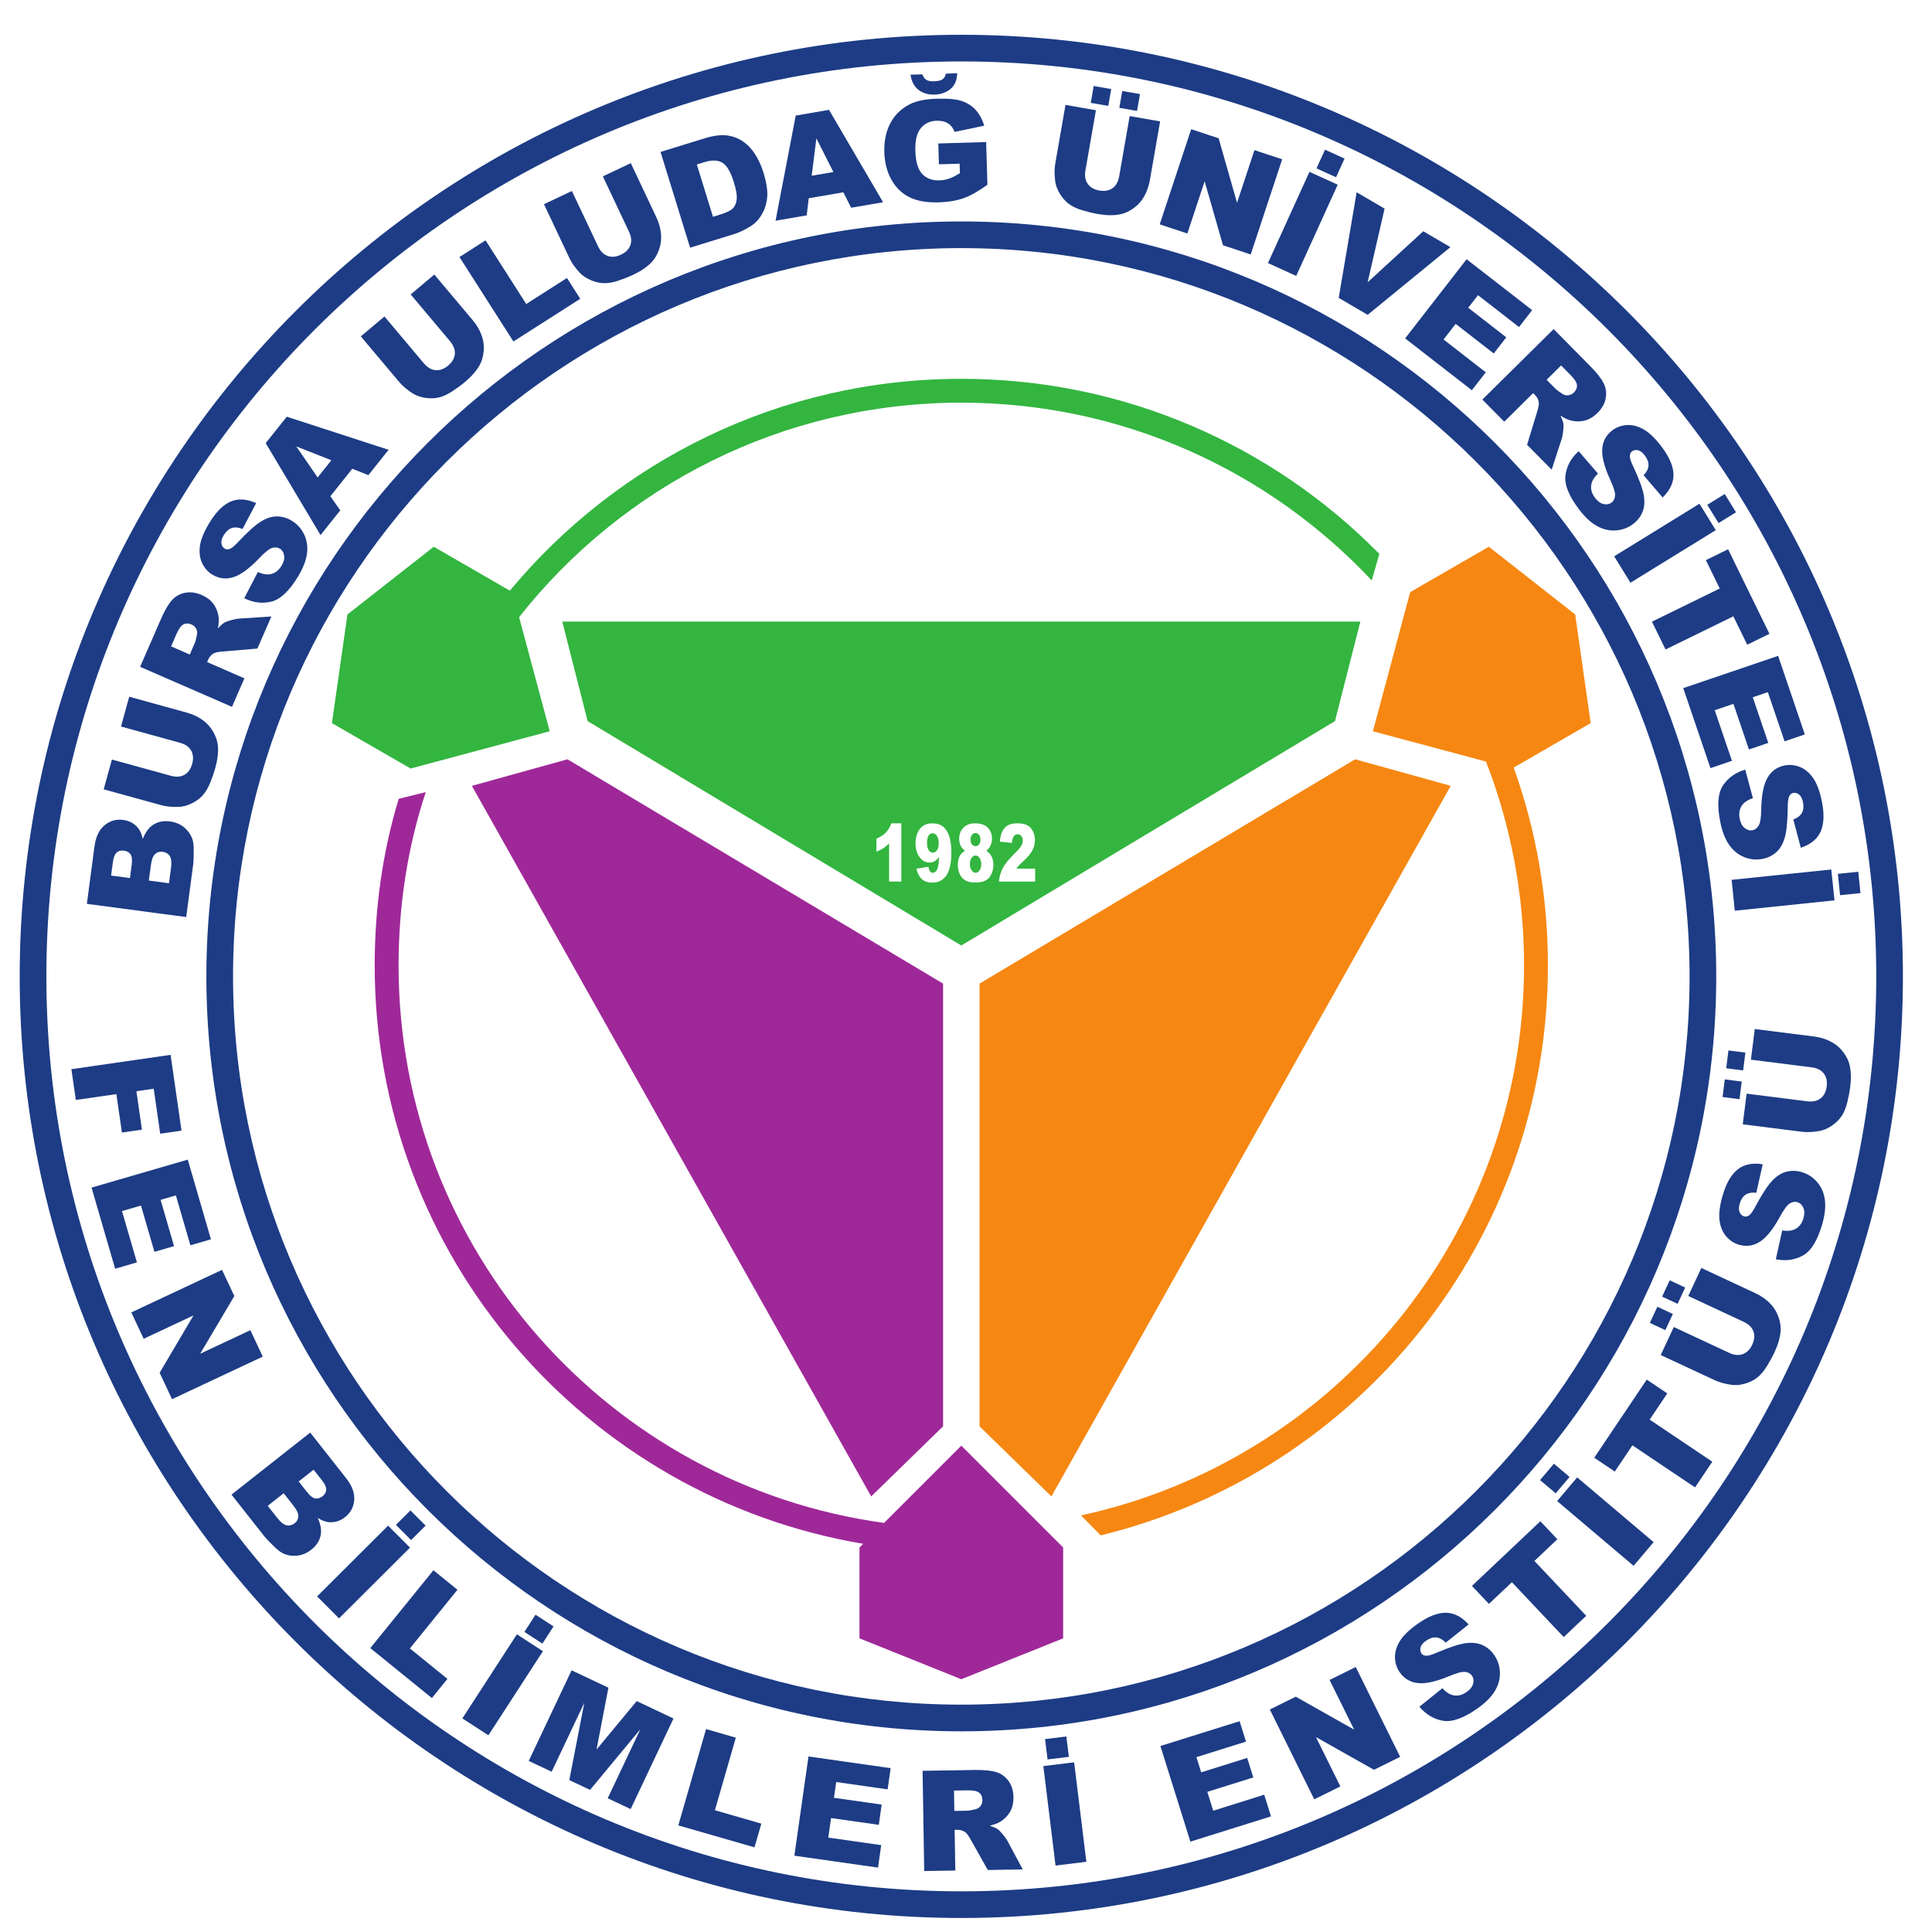 <?xml version="1.0" encoding="UTF-8" standalone="no"?>
<!-- Created with Inkscape (http://www.inkscape.org/) -->

<svg
   xmlns:dc="http://purl.org/dc/elements/1.1/"
   xmlns:cc="http://creativecommons.org/ns#"
   xmlns:rdf="http://www.w3.org/1999/02/22-rdf-syntax-ns#"
   xmlns:svg="http://www.w3.org/2000/svg"
   xmlns="http://www.w3.org/2000/svg"
   xmlns:sodipodi="http://sodipodi.sourceforge.net/DTD/sodipodi-0.dtd"
   xmlns:inkscape="http://www.inkscape.org/namespaces/inkscape"
   version="1.1"
   id="svg2"
   xml:space="preserve"
   width="200"
   height="200"
   viewBox="0 0 200 200"
   sodipodi:docname="taslak.svg"
   inkscape:version="0.92.4 5da689c313, 2019-01-14"><defs
     id="defs6"><clipPath
       clipPathUnits="userSpaceOnUse"
       id="clipPath90"><path
         d="M 0,792 H 612 V 0 H 0 Z"
         id="path88"
         inkscape:connector-curvature="0" /></clipPath><clipPath
       clipPathUnits="userSpaceOnUse"
       id="clipPath226"><path
         d="m 148.01,384.28 h 311.2 V 114.93 h -311.2 z"
         id="path224"
         inkscape:connector-curvature="0" /></clipPath><clipPath
       clipPathUnits="userSpaceOnUse"
       id="clipPath46"><path
         d="m 199.421,531.635 h 74.237 V 480.3 h -74.237 z"
         id="path44"
         inkscape:connector-curvature="0" /></clipPath><clipPath
       clipPathUnits="userSpaceOnUse"
       id="clipPath438"><path
         d="M 188.642,660.058 H 396.389 V 477.046 H 188.642 Z"
         id="path436"
         inkscape:connector-curvature="0" /></clipPath><clipPath
       clipPathUnits="userSpaceOnUse"
       id="clipPath498"><path
         d="m 320.577,579.3 h 26.564 v -43.003 h -26.564 z"
         id="path496"
         inkscape:connector-curvature="0" /></clipPath><clipPath
       clipPathUnits="userSpaceOnUse"
       id="clipPath534"><path
         d="m 237.691,612.197 h 77.16 v -49.504 h -77.16 z"
         id="path532"
         inkscape:connector-curvature="0" /></clipPath></defs><sodipodi:namedview
     pagecolor="#ffffff"
     bordercolor="#666666"
     borderopacity="1"
     objecttolerance="10"
     gridtolerance="10"
     guidetolerance="10"
     inkscape:pageopacity="0"
     inkscape:pageshadow="2"
     inkscape:window-width="1920"
     inkscape:window-height="1040"
     id="namedview4"
     showgrid="false"
     showguides="true"
     inkscape:guide-bbox="true"
     inkscape:zoom="2.095"
     inkscape:cx="192.75743"
     inkscape:cy="80.541767"
     inkscape:window-x="0"
     inkscape:window-y="0"
     inkscape:window-maximized="1"
     inkscape:current-layer="g10"><sodipodi:guide
       position="-113.07,99.906"
       orientation="0,1"
       id="guide1071"
       inkscape:locked="false" /><sodipodi:guide
       position="99.906,204.875"
       orientation="1,0"
       id="guide1073"
       inkscape:locked="false" /></sodipodi:namedview><g
     id="g10"
     inkscape:groupmode="layer"
     inkscape:label="Arıcılık ai"
     transform="matrix(1.333,0,0,-1.333,0,200)"><g
       transform="matrix(0.568,0,0,0.568,-88.649,-263.182)"
       id="g4662"
       style="stroke-width:1.761"><g
         transform="translate(287.507,693.575)"
         id="g3118"
         style="stroke-width:1.761"><path
           inkscape:connector-curvature="0"
           id="path3120"
           style="fill:#1d3c85;fill-opacity:1;fill-rule:nonzero;stroke:none;stroke-width:1.761"
           d="m 0,0 c -54.904,0 -99.571,-44.667 -99.571,-99.571 0,-54.904 44.667,-99.571 99.571,-99.571 54.903,0 99.57,44.667 99.57,99.571 C 99.57,-44.667 54.903,0 0,0 m 0,-202.789 c -56.914,0 -103.218,46.304 -103.218,103.218 0,56.914 46.304,103.217 103.218,103.217 56.913,0 103.217,-46.303 103.217,-103.217 0,-56.914 -46.304,-103.218 -103.217,-103.218 M 0,25.523 c -68.978,0 -125.094,-56.117 -125.094,-125.094 0,-68.977 56.116,-125.094 125.094,-125.094 68.977,0 125.094,56.117 125.094,125.094 C 125.094,-30.594 68.977,25.523 0,25.523 m 0,-253.834 c -70.988,0 -128.741,57.752 -128.741,128.74 0,70.988 57.753,128.74 128.741,128.74 70.987,0 128.739,-57.752 128.739,-128.74 0,-70.988 -57.752,-128.74 -128.739,-128.74" /></g><g
         transform="translate(287.506,497.908)"
         id="g3122"
         style="stroke-width:1.761"><path
           inkscape:connector-curvature="0"
           id="path3124"
           style="fill:#9f2899;fill-opacity:1;fill-rule:evenodd;stroke:none;stroke-width:1.761"
           d="M 0,0 -13.923,5.591 V 18.01 l 0.506,0.506 c -37.906,6.385 -66.786,39.358 -66.786,79.079 0,7.912 1.091,15.556 3.28,22.776 l 3.701,0.921 c -2.468,-7.465 -3.717,-15.428 -3.717,-23.697 0,-38.91 28.882,-71.075 66.379,-76.221 L 0,31.933 13.924,18.01 V 5.591 Z m -2.494,34.576 v 60.532 l -51.353,30.669 -13.068,-3.629 54.595,-97.154 z" /></g><g
         transform="translate(203.574,643.486)"
         id="g3126"
         style="stroke-width:1.761"><path
           inkscape:connector-curvature="0"
           id="path3128"
           style="fill:#33b540;fill-opacity:1;fill-rule:evenodd;stroke:none;stroke-width:1.761"
           d="M 0,0 11.803,9.263 22.207,3.255 c 14.712,17.698 36.912,28.966 61.725,28.966 22.374,0 42.608,-9.161 57.154,-23.937 l -1.037,-3.63 C 126.013,19.613 106.063,28.958 83.932,28.958 59.419,28.958 37.561,17.494 23.474,-0.364 l 4.18,-15.603 -19.018,-5.096 -10.756,6.209 z" /></g><g
         transform="translate(371.438,643.486)"
         id="g3130"
         style="stroke-width:1.761"><path
           inkscape:connector-curvature="0"
           id="path3132"
           style="fill:#f68712;fill-opacity:1;fill-rule:evenodd;stroke:none;stroke-width:1.761"
           d="m 0,0 2.119,-14.854 -10.525,-6.077 c 3.027,-8.451 4.677,-17.559 4.677,-27.052 0,-37.73 -26.053,-69.374 -61.15,-77.926 l -2.686,2.73 c 34.629,7.502 60.573,38.32 60.573,75.196 0,9.831 -1.844,19.232 -5.204,27.874 l -15.458,4.142 5.095,19.02 10.754,6.21 z m -81.438,-111.002 v 60.532 l 51.352,30.669 13.068,-3.629 -54.593,-97.154 z" /></g><g
         transform="translate(179.175,606.739)"
         id="g3134"
         style="stroke-width:1.761"><path
           inkscape:connector-curvature="0"
           id="path3136"
           style="fill:#1d3c85;fill-opacity:1;fill-rule:nonzero;stroke:none;stroke-width:1.761"
           d="M 0,0 0.284,2.14 C 0.38,2.863 0.319,3.39 0.103,3.72 -0.114,4.051 -0.439,4.245 -0.872,4.302 -1.272,4.355 -1.615,4.251 -1.898,3.991 -2.181,3.729 -2.372,3.231 -2.469,2.497 L -2.752,0.365 Z m -5.337,0.708 0.242,1.826 c 0.087,0.654 0.035,1.125 -0.157,1.411 -0.191,0.286 -0.5,0.458 -0.926,0.514 C -6.573,4.512 -6.898,4.424 -7.155,4.198 -7.412,3.971 -7.582,3.54 -7.666,2.903 L -7.913,1.05 Z m -5.89,-3.527 1.043,7.857 c 0.174,1.31 0.632,2.272 1.373,2.887 0.742,0.615 1.592,0.859 2.549,0.732 0.803,-0.107 1.458,-0.448 1.967,-1.025 0.339,-0.384 0.576,-0.912 0.714,-1.584 0.363,0.945 0.862,1.609 1.494,1.994 0.633,0.384 1.381,0.519 2.246,0.404 C 0.863,8.353 1.475,8.105 1.993,7.703 2.512,7.301 2.897,6.794 3.149,6.182 3.307,5.803 3.385,5.252 3.382,4.529 3.381,3.568 3.359,2.933 3.318,2.624 L 2.356,-4.622 Z" /></g><g
         transform="translate(172.615,628.167)"
         id="g3138"
         style="stroke-width:1.761"><path
           inkscape:connector-curvature="0"
           id="path3140"
           style="fill:#1d3c85;fill-opacity:1;fill-rule:nonzero;stroke:none;stroke-width:1.761"
           d="m 0,0 1.122,4.073 7.871,-2.17 c 0.78,-0.215 1.485,-0.54 2.111,-0.974 0.625,-0.434 1.126,-0.983 1.503,-1.646 0.375,-0.662 0.589,-1.308 0.643,-1.936 0.075,-0.874 -0.039,-1.868 -0.347,-2.978 -0.176,-0.643 -0.415,-1.332 -0.715,-2.067 -0.298,-0.736 -0.653,-1.322 -1.06,-1.759 -0.407,-0.437 -0.916,-0.799 -1.525,-1.087 -0.61,-0.287 -1.197,-0.437 -1.762,-0.45 -0.91,-0.02 -1.689,0.058 -2.337,0.238 l -7.871,2.169 1.124,4.072 8.056,-2.22 c 0.72,-0.199 1.338,-0.155 1.854,0.133 0.516,0.289 0.87,0.787 1.065,1.496 0.194,0.702 0.147,1.308 -0.142,1.818 -0.289,0.509 -0.8,0.865 -1.532,1.067 z" /></g><g
         transform="translate(182.018,638.01)"
         id="g3142"
         style="stroke-width:1.761"><path
           inkscape:connector-curvature="0"
           id="path3144"
           style="fill:#1d3c85;fill-opacity:1;fill-rule:nonzero;stroke:none;stroke-width:1.761"
           d="M 0,0 0.713,1.637 C 0.79,1.813 0.882,2.182 0.989,2.739 1.05,3.019 1.01,3.286 0.869,3.541 0.729,3.796 0.522,3.983 0.247,4.103 -0.158,4.279 -0.525,4.286 -0.854,4.124 -1.184,3.961 -1.503,3.526 -1.812,2.818 L -2.554,1.112 Z m 5.772,-7.154 -12.561,5.472 2.819,6.47 c 0.522,1.2 1.025,2.072 1.506,2.616 0.482,0.545 1.086,0.89 1.813,1.035 C 0.075,8.585 0.838,8.484 1.638,8.136 2.335,7.832 2.871,7.422 3.247,6.904 3.623,6.387 3.855,5.799 3.942,5.143 3.998,4.724 3.966,4.197 3.846,3.563 4.201,3.958 4.503,4.228 4.749,4.372 4.914,4.469 5.224,4.58 5.68,4.705 6.135,4.829 6.475,4.896 6.697,4.908 L 11.156,5.202 9.245,0.816 4.503,0.414 C 3.892,0.367 3.466,0.274 3.229,0.133 2.912,-0.062 2.677,-0.337 2.522,-0.691 L 2.373,-1.034 7.472,-3.255 Z" /></g><g
         transform="translate(189.465,645.707)"
         id="g3146"
         style="stroke-width:1.761"><path
           inkscape:connector-curvature="0"
           id="path3148"
           style="fill:#1d3c85;fill-opacity:1;fill-rule:nonzero;stroke:none;stroke-width:1.761"
           d="M 0,0 1.863,3.58 C 2.469,3.317 2.987,3.211 3.419,3.264 4.12,3.351 4.679,3.742 5.097,4.435 5.409,4.953 5.528,5.425 5.454,5.852 5.381,6.278 5.184,6.588 4.863,6.781 4.559,6.964 4.206,6.995 3.806,6.873 3.404,6.751 2.805,6.269 2.006,5.426 0.688,4.051 -0.47,3.204 -1.471,2.884 -2.475,2.558 -3.436,2.671 -4.354,3.225 c -0.602,0.363 -1.067,0.882 -1.392,1.554 -0.325,0.674 -0.431,1.453 -0.314,2.34 0.117,0.887 0.543,1.941 1.28,3.163 0.904,1.499 1.872,2.474 2.904,2.926 1.032,0.45 2.201,0.384 3.509,-0.2 L -0.229,9.469 C -0.812,9.697 -1.31,9.738 -1.726,9.592 -2.142,9.445 -2.504,9.116 -2.813,8.604 -3.066,8.183 -3.169,7.812 -3.118,7.49 c 0.05,-0.322 0.202,-0.559 0.459,-0.714 0.187,-0.112 0.408,-0.126 0.663,-0.04 0.259,0.078 0.646,0.397 1.166,0.956 1.297,1.379 2.327,2.306 3.091,2.781 0.761,0.475 1.497,0.713 2.202,0.713 0.706,0 1.379,-0.193 2.02,-0.58 C 7.235,10.153 7.804,9.527 8.188,8.728 8.571,7.929 8.702,7.056 8.58,6.111 8.458,5.167 8.054,4.126 7.368,2.989 6.165,0.993 4.948,-0.157 3.716,-0.462 2.483,-0.767 1.246,-0.613 0,0" /></g><g
         transform="translate(201.377,664.572)"
         id="g3150"
         style="stroke-width:1.761"><path
           inkscape:connector-curvature="0"
           id="path3152"
           style="fill:#1d3c85;fill-opacity:1;fill-rule:nonzero;stroke:none;stroke-width:1.761"
           d="m 0,0 -4.794,1.89 2.917,-4.242 z M 2.863,-1.162 -0.135,-4.918 1.217,-6.852 -1.479,-10.231 -8.978,2.341 -6.097,5.952 7.825,1.429 5.059,-2.037 Z" /></g><g
         transform="translate(212.222,687.242)"
         id="g3154"
         style="stroke-width:1.761"><path
           inkscape:connector-curvature="0"
           id="path3156"
           style="fill:#1d3c85;fill-opacity:1;fill-rule:nonzero;stroke:none;stroke-width:1.761"
           d="M 0,0 3.232,2.719 8.488,-3.528 C 9.009,-4.147 9.404,-4.814 9.674,-5.527 9.943,-6.24 10.046,-6.976 9.98,-7.735 9.914,-8.494 9.726,-9.147 9.412,-9.695 8.979,-10.458 8.322,-11.21 7.439,-11.953 6.93,-12.382 6.343,-12.814 5.68,-13.25 c -0.664,-0.436 -1.287,-0.719 -1.871,-0.847 -0.584,-0.129 -1.208,-0.14 -1.873,-0.031 -0.665,0.107 -1.234,0.316 -1.707,0.627 -0.761,0.499 -1.358,1.005 -1.791,1.52 l -5.254,6.247 3.232,2.72 5.381,-6.397 c 0.48,-0.571 1.015,-0.885 1.601,-0.94 0.588,-0.055 1.164,0.155 1.727,0.628 0.557,0.47 0.861,0.995 0.912,1.579 0.051,0.584 -0.169,1.166 -0.657,1.748 z" /></g><g
         transform="translate(218.892,692.359)"
         id="g3158"
         style="stroke-width:1.761"><path
           inkscape:connector-curvature="0"
           id="path3160"
           style="fill:#1d3c85;fill-opacity:1;fill-rule:nonzero;stroke:none;stroke-width:1.761"
           d="m 0,0 3.568,2.279 5.56,-8.704 5.569,3.557 1.817,-2.843 -9.137,-5.837 z" /></g><g
         transform="translate(238.498,703.386)"
         id="g3162"
         style="stroke-width:1.761"><path
           inkscape:connector-curvature="0"
           id="path3164"
           style="fill:#1d3c85;fill-opacity:1;fill-rule:nonzero;stroke:none;stroke-width:1.761"
           d="m 0,0 3.819,1.805 3.488,-7.381 c 0.345,-0.732 0.557,-1.477 0.637,-2.235 0.078,-0.758 -0.01,-1.496 -0.267,-2.213 -0.258,-0.718 -0.608,-1.301 -1.049,-1.751 -0.614,-0.627 -1.441,-1.187 -2.483,-1.68 -0.603,-0.284 -1.282,-0.553 -2.034,-0.805 -0.753,-0.252 -1.427,-0.366 -2.024,-0.342 -0.598,0.024 -1.203,0.173 -1.819,0.447 -0.616,0.274 -1.113,0.621 -1.49,1.042 -0.61,0.676 -1.057,1.319 -1.344,1.927 l -3.488,7.381 3.819,1.805 3.571,-7.557 c 0.319,-0.676 0.756,-1.115 1.31,-1.318 0.554,-0.203 1.164,-0.147 1.829,0.167 0.659,0.312 1.088,0.743 1.285,1.294 0.198,0.551 0.135,1.17 -0.191,1.857 z" /></g><g
         transform="translate(251.344,705.012)"
         id="g3166"
         style="stroke-width:1.761"><path
           inkscape:connector-curvature="0"
           id="path3168"
           style="fill:#1d3c85;fill-opacity:1;fill-rule:nonzero;stroke:none;stroke-width:1.761"
           d="m 0,0 2.21,-7.153 0.991,0.306 c 0.846,0.261 1.418,0.541 1.717,0.839 0.3,0.298 0.478,0.711 0.536,1.241 C 5.513,-4.237 5.38,-3.448 5.056,-2.4 4.627,-1.013 4.108,-0.133 3.497,0.239 2.886,0.611 2.058,0.635 1.01,0.312 Z M -4.961,1.715 1.05,3.572 C 2.233,3.938 3.241,4.072 4.069,3.976 4.898,3.88 5.643,3.605 6.305,3.151 6.967,2.696 7.529,2.104 7.989,1.372 8.45,0.641 8.818,-0.172 9.095,-1.064 9.526,-2.463 9.702,-3.598 9.622,-4.467 9.542,-5.337 9.3,-6.12 8.895,-6.815 8.49,-7.511 7.989,-8.045 7.394,-8.418 6.58,-8.93 5.813,-9.298 5.093,-9.52 l -6.01,-1.856 z" /></g><g
         transform="translate(270.015,703.981)"
         id="g3170"
         style="stroke-width:1.761"><path
           inkscape:connector-curvature="0"
           id="path3172"
           style="fill:#1d3c85;fill-opacity:1;fill-rule:nonzero;stroke:none;stroke-width:1.761"
           d="M 0,0 -2.324,4.599 -2.966,-0.51 Z m 1.367,-2.772 -4.737,-0.813 -0.276,-2.342 -4.26,-0.732 2.757,14.376 4.551,0.782 7.394,-12.633 -4.37,-0.751 z" /></g><g
         transform="translate(285.403,717.434)"
         id="g3174"
         style="stroke-width:1.761"><path
           inkscape:connector-curvature="0"
           id="path3176"
           style="fill:#1d3c85;fill-opacity:1;fill-rule:nonzero;stroke:none;stroke-width:1.761"
           d="M 0,0 1.542,0.046 C 1.521,-0.547 1.396,-1.047 1.166,-1.457 c -0.23,-0.409 -0.589,-0.742 -1.073,-1 -0.486,-0.257 -1.014,-0.395 -1.587,-0.412 -0.947,-0.028 -1.711,0.197 -2.292,0.675 -0.582,0.479 -0.933,1.161 -1.053,2.049 l 1.607,0.048 c 0.135,-0.357 0.321,-0.609 0.556,-0.755 0.234,-0.146 0.582,-0.211 1.043,-0.197 0.542,0.016 0.928,0.104 1.157,0.263 C -0.247,-0.626 -0.089,-0.364 0,0 m -0.957,-12.4 -0.085,2.85 6.54,0.195 0.175,-5.839 c -1.228,-0.891 -2.317,-1.505 -3.27,-1.842 -0.953,-0.337 -2.09,-0.525 -3.41,-0.565 -1.626,-0.048 -2.96,0.189 -4.001,0.713 -1.041,0.524 -1.859,1.325 -2.456,2.405 -0.596,1.079 -0.915,2.329 -0.958,3.749 -0.045,1.495 0.225,2.804 0.809,3.928 0.583,1.124 1.462,1.99 2.634,2.599 0.915,0.47 2.157,0.728 3.726,0.775 1.514,0.046 2.649,-0.058 3.408,-0.31 C 2.914,-3.993 3.55,-4.399 4.062,-4.96 4.574,-5.522 4.969,-6.242 5.244,-7.118 L 1.183,-7.969 c -0.184,0.512 -0.48,0.899 -0.89,1.161 -0.41,0.262 -0.927,0.384 -1.549,0.365 -0.929,-0.028 -1.658,-0.372 -2.19,-1.033 -0.533,-0.661 -0.778,-1.69 -0.736,-3.085 0.044,-1.482 0.356,-2.532 0.931,-3.151 0.576,-0.619 1.363,-0.913 2.359,-0.884 0.474,0.015 0.924,0.096 1.349,0.247 0.426,0.149 0.911,0.398 1.455,0.745 l -0.038,1.289 z" /></g><g
         transform="translate(309.511,715.058)"
         id="g3178"
         style="stroke-width:1.761"><path
           inkscape:connector-curvature="0"
           id="path3180"
           style="fill:#1d3c85;fill-opacity:1;fill-rule:nonzero;stroke:none;stroke-width:1.761"
           d="m 0,0 2.422,-0.422 -0.401,-2.303 -2.422,0.423 z m -3.904,0.681 2.394,-0.418 -0.401,-2.302 -2.394,0.418 z m 4.919,-4.112 4.162,-0.726 -1.403,-8.042 c -0.139,-0.798 -0.395,-1.53 -0.766,-2.194 -0.373,-0.666 -0.87,-1.217 -1.494,-1.655 -0.623,-0.438 -1.245,-0.714 -1.866,-0.827 -0.863,-0.159 -1.863,-0.14 -2.998,0.059 -0.657,0.114 -1.366,0.285 -2.126,0.512 -0.76,0.228 -1.378,0.524 -1.852,0.887 -0.474,0.364 -0.884,0.835 -1.229,1.414 -0.345,0.579 -0.55,1.149 -0.617,1.71 -0.108,0.904 -0.104,1.687 0.011,2.35 l 1.403,8.042 4.161,-0.726 -1.435,-8.234 c -0.129,-0.736 -0.025,-1.347 0.311,-1.831 0.336,-0.486 0.867,-0.791 1.591,-0.917 0.719,-0.126 1.317,-0.02 1.796,0.317 0.48,0.336 0.785,0.878 0.915,1.627 z" /></g><g
         transform="translate(318.935,709.833)"
         id="g3182"
         style="stroke-width:1.761"><path
           inkscape:connector-curvature="0"
           id="path3184"
           style="fill:#1d3c85;fill-opacity:1;fill-rule:nonzero;stroke:none;stroke-width:1.761"
           d="m 0,0 3.754,-1.241 2.517,-8.818 2.38,7.198 3.79,-1.253 -4.302,-13.01 -3.789,1.253 -2.51,8.755 -2.362,-7.144 -3.781,1.251 z" /></g><g
         transform="translate(337.232,707.031)"
         id="g3186"
         style="stroke-width:1.761"><path
           inkscape:connector-curvature="0"
           id="path3188"
           style="fill:#1d3c85;fill-opacity:1;fill-rule:nonzero;stroke:none;stroke-width:1.761"
           d="M 0,0 2.672,-1.215 1.511,-3.768 -1.161,-2.553 Z M -2.126,-3.027 1.736,-4.784 -3.938,-17.257 -7.8,-15.5 Z" /></g><g
         transform="translate(341.558,701.21)"
         id="g3190"
         style="stroke-width:1.761"><path
           inkscape:connector-curvature="0"
           id="path3192"
           style="fill:#1d3c85;fill-opacity:1;fill-rule:nonzero;stroke:none;stroke-width:1.761"
           d="M 0,0 3.82,-2.235 1.503,-12.304 9.11,-5.33 12.819,-7.5 1.508,-16.757 -2.453,-14.44 Z" /></g><g
         transform="translate(356.593,692.055)"
         id="g3194"
         style="stroke-width:1.761"><path
           inkscape:connector-curvature="0"
           id="path3196"
           style="fill:#1d3c85;fill-opacity:1;fill-rule:nonzero;stroke:none;stroke-width:1.761"
           d="m 0,0 8.96,-6.961 -1.794,-2.31 -5.61,4.358 -1.335,-1.72 5.203,-4.043 -1.714,-2.206 -5.205,4.042 -1.656,-2.133 5.772,-4.485 -1.904,-2.45 -9.123,7.087 z" /></g><g
         transform="translate(367.533,675.574)"
         id="g3198"
         style="stroke-width:1.761"><path
           inkscape:connector-curvature="0"
           id="path3200"
           style="fill:#1d3c85;fill-opacity:1;fill-rule:nonzero;stroke:none;stroke-width:1.761"
           d="m 0,0 1.255,-1.27 c 0.136,-0.137 0.443,-0.359 0.922,-0.666 0.236,-0.16 0.5,-0.222 0.788,-0.185 0.29,0.035 0.54,0.159 0.753,0.369 0.314,0.311 0.457,0.649 0.428,1.015 C 4.117,-0.371 3.831,0.087 3.288,0.636 L 1.979,1.959 Z M -8.786,-2.707 0.957,6.928 5.919,1.91 C 6.839,0.98 7.462,0.189 7.789,-0.46 8.116,-1.109 8.212,-1.798 8.078,-2.527 7.944,-3.255 7.567,-3.926 6.947,-4.54 6.406,-5.074 5.826,-5.42 5.206,-5.577 4.586,-5.734 3.954,-5.732 3.312,-5.569 2.902,-5.466 2.426,-5.24 1.881,-4.894 2.115,-5.37 2.255,-5.75 2.297,-6.032 2.327,-6.222 2.314,-6.551 2.261,-7.02 2.207,-7.489 2.145,-7.829 2.072,-8.041 l -1.382,-4.25 -3.363,3.402 1.386,4.554 c 0.184,0.585 0.255,1.014 0.212,1.288 -0.065,0.365 -0.233,0.686 -0.504,0.961 l -0.262,0.266 -3.955,-3.911 z" /></g><g
         transform="translate(371.913,665.812)"
         id="g3202"
         style="stroke-width:1.761"><path
           inkscape:connector-curvature="0"
           id="path3204"
           style="fill:#1d3c85;fill-opacity:1;fill-rule:nonzero;stroke:none;stroke-width:1.761"
           d="M 0,0 2.636,-3.057 C 2.168,-3.521 1.878,-3.964 1.768,-4.385 1.589,-5.067 1.744,-5.731 2.235,-6.377 2.6,-6.858 2.994,-7.144 3.418,-7.232 3.842,-7.322 4.202,-7.253 4.5,-7.027 4.783,-6.812 4.942,-6.496 4.978,-6.079 5.012,-5.661 4.786,-4.925 4.299,-3.871 3.509,-2.14 3.15,-0.75 3.223,0.299 3.291,1.353 3.752,2.203 4.605,2.851 5.167,3.277 5.82,3.517 6.566,3.57 7.312,3.624 8.074,3.432 8.855,2.996 9.636,2.56 10.458,1.773 11.32,0.637 c 1.059,-1.395 1.607,-2.655 1.644,-3.781 0.037,-1.126 -0.458,-2.188 -1.484,-3.185 l -2.599,3.037 c 0.428,0.458 0.65,0.907 0.668,1.347 0.018,0.44 -0.153,0.898 -0.516,1.374 C 8.735,-0.179 8.429,0.054 8.112,0.126 7.795,0.198 7.518,0.144 7.279,-0.037 7.105,-0.169 7.011,-0.369 6.997,-0.639 6.973,-0.907 7.125,-1.386 7.453,-2.075 8.254,-3.791 8.735,-5.09 8.894,-5.975 9.053,-6.859 9.002,-7.63 8.74,-8.285 8.479,-8.941 8.051,-9.495 7.456,-9.947 c -0.7,-0.532 -1.492,-0.827 -2.377,-0.889 -0.885,-0.061 -1.743,0.14 -2.575,0.603 -0.833,0.463 -1.651,1.224 -2.453,2.281 -1.408,1.856 -2.028,3.413 -1.856,4.67 C -1.633,-2.024 -1.031,-0.931 0,0" /></g><g
         transform="translate(391.886,659.955)"
         id="g3206"
         style="stroke-width:1.761"><path
           inkscape:connector-curvature="0"
           id="path3208"
           style="fill:#1d3c85;fill-opacity:1;fill-rule:nonzero;stroke:none;stroke-width:1.761"
           d="m 0,0 1.539,-2.498 -2.387,-1.472 -1.54,2.499 z m -3.454,-1.327 2.227,-3.612 -11.665,-7.19 -2.226,3.612 z" /></g><g
         transform="translate(392.344,652.402)"
         id="g3210"
         style="stroke-width:1.761"><path
           inkscape:connector-curvature="0"
           id="path3212"
           style="fill:#1d3c85;fill-opacity:1;fill-rule:nonzero;stroke:none;stroke-width:1.761"
           d="m 0,0 5.655,-11.562 -3.039,-1.486 -1.897,3.879 -9.27,-4.534 -1.86,3.804 9.269,4.533 -1.897,3.879 z" /></g><g
         transform="translate(399.183,637.827)"
         id="g3214"
         style="stroke-width:1.761"><path
           inkscape:connector-curvature="0"
           id="path3216"
           style="fill:#1d3c85;fill-opacity:1;fill-rule:nonzero;stroke:none;stroke-width:1.761"
           d="m 0,0 3.653,-10.742 -2.769,-0.943 -2.287,6.726 -2.062,-0.701 2.121,-6.239 -2.645,-0.9 -2.122,6.238 -2.557,-0.87 2.354,-6.919 -2.938,-1 -3.72,10.938 z" /></g><g
         transform="translate(394.685,622.272)"
         id="g3218"
         style="stroke-width:1.761"><path
           inkscape:connector-curvature="0"
           id="path3220"
           style="fill:#1d3c85;fill-opacity:1;fill-rule:nonzero;stroke:none;stroke-width:1.761"
           d="m 0,0 1.05,-3.897 c -0.624,-0.216 -1.076,-0.49 -1.36,-0.82 -0.457,-0.538 -0.603,-1.204 -0.443,-1.998 0.121,-0.592 0.353,-1.02 0.695,-1.285 0.343,-0.264 0.699,-0.358 1.065,-0.284 0.347,0.071 0.629,0.287 0.842,0.648 0.212,0.361 0.327,1.122 0.345,2.283 0.039,1.903 0.32,3.311 0.84,4.224 0.52,0.92 1.304,1.486 2.354,1.699 0.689,0.14 1.383,0.073 2.078,-0.202 0.694,-0.275 1.3,-0.779 1.813,-1.511 0.515,-0.731 0.913,-1.796 1.199,-3.194 0.347,-1.716 0.294,-3.089 -0.161,-4.12 -0.455,-1.03 -1.361,-1.772 -2.718,-2.226 l -1.024,3.865 c 0.583,0.226 0.979,0.533 1.186,0.922 0.207,0.389 0.251,0.876 0.132,1.463 C 7.794,-3.951 7.618,-3.608 7.364,-3.406 7.11,-3.203 6.837,-3.131 6.543,-3.191 6.329,-3.235 6.157,-3.375 6.028,-3.611 5.891,-3.842 5.819,-4.34 5.815,-5.104 5.794,-6.997 5.662,-8.376 5.422,-9.242 5.181,-10.108 4.801,-10.78 4.281,-11.257 c -0.519,-0.478 -1.145,-0.791 -1.878,-0.94 -0.861,-0.175 -1.704,-0.098 -2.527,0.231 -0.823,0.328 -1.51,0.882 -2.06,1.66 -0.548,0.779 -0.956,1.818 -1.219,3.119 -0.464,2.284 -0.346,3.955 0.354,5.013 C -2.348,-1.116 -1.331,-0.391 0,0" /></g><g
         transform="translate(410.14,608.312)"
         id="g3222"
         style="stroke-width:1.761"><path
           inkscape:connector-curvature="0"
           id="path3224"
           style="fill:#1d3c85;fill-opacity:1;fill-rule:nonzero;stroke:none;stroke-width:1.761"
           d="m 0,0 0.303,-2.919 -2.789,-0.289 -0.303,2.919 z m -3.687,0.305 0.437,-4.221 -13.629,-1.412 -0.437,4.221 z" /></g><g
         transform="translate(179.394,583.275)"
         id="g3226"
         style="stroke-width:1.761"><path
           inkscape:connector-curvature="0"
           id="path3228"
           style="fill:#1d3c85;fill-opacity:1;fill-rule:nonzero;stroke:none;stroke-width:1.761"
           d="m 0,0 1.496,-10.361 -2.914,-0.421 -0.889,6.152 -2.368,-0.342 0.759,-5.254 -2.738,-0.396 -0.758,5.255 -5.542,-0.8 -0.608,4.209 z" /></g><g
         transform="translate(181.745,568.952)"
         id="g3230"
         style="stroke-width:1.761"><path
           inkscape:connector-curvature="0"
           id="path3232"
           style="fill:#1d3c85;fill-opacity:1;fill-rule:nonzero;stroke:none;stroke-width:1.761"
           d="m 0,0 3.168,-10.896 -2.81,-0.816 -1.983,6.821 -2.091,-0.609 1.84,-6.327 -2.684,-0.78 -1.838,6.327 -2.595,-0.754 2.041,-7.018 -2.98,-0.866 -3.225,11.092 z" /></g><g
         transform="translate(186.43,553.88)"
         id="g3234"
         style="stroke-width:1.761"><path
           inkscape:connector-curvature="0"
           id="path3236"
           style="fill:#1d3c85;fill-opacity:1;fill-rule:nonzero;stroke:none;stroke-width:1.761"
           d="m 0,0 1.681,-3.58 -4.672,-7.89 6.863,3.22 1.695,-3.613 -12.404,-5.821 -1.695,3.614 4.63,7.841 -6.811,-3.196 -1.691,3.604 z" /></g><g
         transform="translate(196.907,524.948)"
         id="g3238"
         style="stroke-width:1.761"><path
           inkscape:connector-curvature="0"
           id="path3240"
           style="fill:#1d3c85;fill-opacity:1;fill-rule:nonzero;stroke:none;stroke-width:1.761"
           d="m 0,0 1.139,-1.446 c 0.41,-0.519 0.783,-0.81 1.122,-0.872 0.339,-0.062 0.677,0.04 1.014,0.306 0.314,0.246 0.478,0.541 0.495,0.883 0.015,0.342 -0.175,0.765 -0.573,1.269 L 2.041,1.608 Z m -4.229,-3.333 1.336,-1.695 c 0.452,-0.573 0.872,-0.896 1.259,-0.971 0.389,-0.075 0.754,0.022 1.097,0.292 0.318,0.251 0.482,0.569 0.492,0.954 0.011,0.384 -0.214,0.868 -0.673,1.45 l -1.331,1.689 z M 1.578,6.681 6.482,0.456 C 7.301,-0.582 7.671,-1.581 7.595,-2.542 7.52,-3.501 7.102,-4.281 6.344,-4.878 5.707,-5.38 5.005,-5.611 4.237,-5.574 3.726,-5.549 3.181,-5.351 2.604,-4.981 3.027,-5.901 3.156,-6.721 2.991,-7.443 2.825,-8.164 2.4,-8.795 1.715,-9.335 1.157,-9.774 0.554,-10.04 -0.097,-10.131 c -0.65,-0.092 -1.282,-0.015 -1.895,0.231 -0.382,0.152 -0.831,0.48 -1.348,0.985 -0.688,0.672 -1.128,1.13 -1.321,1.375 l -4.524,5.741 z" /></g><g
         transform="translate(212.19,520.991)"
         id="g3242"
         style="stroke-width:1.761"><path
           inkscape:connector-curvature="0"
           id="path3244"
           style="fill:#1d3c85;fill-opacity:1;fill-rule:nonzero;stroke:none;stroke-width:1.761"
           d="m 0,0 2.071,-2.078 -1.984,-1.98 -2.073,2.078 z m -3.057,-2.084 2.996,-3.005 -9.703,-9.675 -2.996,3.006 z" /></g><g
         transform="translate(215.331,512.807)"
         id="g3246"
         style="stroke-width:1.761"><path
           inkscape:connector-curvature="0"
           id="path3248"
           style="fill:#1d3c85;fill-opacity:1;fill-rule:nonzero;stroke:none;stroke-width:1.761"
           d="m 0,0 3.288,-2.667 -6.505,-8.022 5.133,-4.162 -2.125,-2.621 -8.421,6.829 z" /></g><g
         transform="translate(229.293,506.729)"
         id="g3250"
         style="stroke-width:1.761"><path
           inkscape:connector-curvature="0"
           id="path3252"
           style="fill:#1d3c85;fill-opacity:1;fill-rule:nonzero;stroke:none;stroke-width:1.761"
           d="M 0,0 2.463,-1.597 0.937,-3.95 -1.525,-2.354 Z m -2.55,-2.68 3.56,-2.308 -7.454,-11.498 -3.561,2.309 z" /></g><g
         transform="translate(234.223,499.128)"
         id="g3254"
         style="stroke-width:1.761"><path
           inkscape:connector-curvature="0"
           id="path3256"
           style="fill:#1d3c85;fill-opacity:1;fill-rule:nonzero;stroke:none;stroke-width:1.761"
           d="m 0,0 5.033,-2.38 -1.623,-8.455 5.491,6.625 5.032,-2.38 -5.859,-12.387 -3.135,1.483 4.468,9.447 -6.883,-8.304 -2.837,1.342 2.056,10.586 -4.468,-9.446 -3.133,1.482 z" /></g><g
         transform="translate(252.608,491.092)"
         id="g3258"
         style="stroke-width:1.761"><path
           inkscape:connector-curvature="0"
           id="path3260"
           style="fill:#1d3c85;fill-opacity:1;fill-rule:nonzero;stroke:none;stroke-width:1.761"
           d="m 0,0 4.069,-1.173 -2.86,-9.924 6.349,-1.83 -0.935,-3.242 -10.417,3.002 z" /></g><g
         transform="translate(266.612,487.347)"
         id="g3262"
         style="stroke-width:1.761"><path
           inkscape:connector-curvature="0"
           id="path3264"
           style="fill:#1d3c85;fill-opacity:1;fill-rule:nonzero;stroke:none;stroke-width:1.761"
           d="m 0,0 11.234,-1.599 -0.412,-2.896 -7.033,1.001 -0.308,-2.156 6.525,-0.929 -0.394,-2.767 -6.524,0.929 -0.381,-2.674 7.237,-1.03 -0.437,-3.073 -11.438,1.629 z" /></g><g
         transform="translate(286.553,479.904)"
         id="g3266"
         style="stroke-width:1.761"><path
           inkscape:connector-curvature="0"
           id="path3268"
           style="fill:#1d3c85;fill-opacity:1;fill-rule:nonzero;stroke:none;stroke-width:1.761"
           d="M 0,0 1.786,0.029 C 1.979,0.032 2.351,0.1 2.903,0.233 3.184,0.294 3.41,0.441 3.584,0.675 3.758,0.908 3.842,1.174 3.837,1.474 3.83,1.916 3.685,2.253 3.4,2.485 3.116,2.717 2.587,2.828 1.815,2.814 L -0.045,2.785 Z M -4.12,-8.219 -4.342,5.482 2.714,5.596 C 4.022,5.618 5.024,5.521 5.72,5.308 6.415,5.096 6.979,4.689 7.412,4.088 7.846,3.487 8.07,2.751 8.084,1.878 8.096,1.118 7.945,0.46 7.63,-0.096 7.314,-0.653 6.876,-1.107 6.314,-1.459 5.956,-1.683 5.463,-1.872 4.836,-2.025 5.343,-2.186 5.713,-2.348 5.946,-2.513 6.104,-2.622 6.333,-2.858 6.636,-3.222 6.937,-3.585 7.14,-3.866 7.242,-4.063 L 9.357,-8 4.573,-8.078 2.242,-3.928 c -0.296,0.537 -0.556,0.886 -0.783,1.044 -0.31,0.207 -0.657,0.307 -1.043,0.301 l -0.374,-0.006 0.091,-5.56 z" /></g><g
         transform="translate(298.956,489.724)"
         id="g3270"
         style="stroke-width:1.761"><path
           inkscape:connector-curvature="0"
           id="path3272"
           style="fill:#1d3c85;fill-opacity:1;fill-rule:nonzero;stroke:none;stroke-width:1.761"
           d="M 0,0 2.912,0.358 3.254,-2.426 0.341,-2.783 Z m -0.234,-3.692 4.211,0.517 1.669,-13.6 -4.212,-0.517 z" /></g><g
         transform="translate(314.728,488.778)"
         id="g3274"
         style="stroke-width:1.761"><path
           inkscape:connector-curvature="0"
           id="path3276"
           style="fill:#1d3c85;fill-opacity:1;fill-rule:nonzero;stroke:none;stroke-width:1.761"
           d="M 0,0 10.828,3.393 11.703,0.601 4.924,-1.523 5.575,-3.601 11.864,-1.63 12.699,-4.297 6.411,-6.268 7.22,-8.845 14.193,-6.66 15.122,-9.621 4.098,-13.075 Z" /></g><g
         transform="translate(329.688,493.769)"
         id="g3278"
         style="stroke-width:1.761"><path
           inkscape:connector-curvature="0"
           id="path3280"
           style="fill:#1d3c85;fill-opacity:1;fill-rule:nonzero;stroke:none;stroke-width:1.761"
           d="m 0,0 3.544,1.753 7.985,-4.508 -3.361,6.795 3.578,1.77 6.074,-12.283 -3.577,-1.769 -7.934,4.469 3.335,-6.744 -3.57,-1.765 z" /></g><g
         transform="translate(350.138,494.15)"
         id="g3282"
         style="stroke-width:1.761"><path
           inkscape:connector-curvature="0"
           id="path3284"
           style="fill:#1d3c85;fill-opacity:1;fill-rule:nonzero;stroke:none;stroke-width:1.761"
           d="M 0,0 3.147,2.527 C 3.596,2.042 4.028,1.738 4.444,1.612 5.121,1.41 5.79,1.542 6.452,2.009 6.946,2.357 7.245,2.741 7.35,3.162 7.453,3.582 7.397,3.945 7.182,4.25 6.978,4.541 6.667,4.711 6.251,4.76 5.835,4.81 5.092,4.61 4.021,4.16 2.263,3.432 0.86,3.122 -0.185,3.231 c -1.05,0.106 -1.883,0.597 -2.502,1.473 -0.406,0.575 -0.622,1.236 -0.649,1.984 -0.027,0.747 0.19,1.502 0.654,2.268 0.463,0.765 1.278,1.558 2.445,2.38 1.43,1.009 2.71,1.512 3.836,1.51 1.126,-0.003 2.17,-0.534 3.131,-1.595 L 3.603,8.76 C 3.16,9.203 2.721,9.441 2.281,9.475 1.842,9.509 1.377,9.353 0.89,9.008 0.486,8.725 0.244,8.426 0.16,8.112 0.077,7.797 0.121,7.518 0.294,7.273 0.419,7.095 0.617,6.994 0.885,6.97 1.152,6.937 1.636,7.072 2.337,7.376 4.079,8.117 5.396,8.55 6.285,8.678 7.174,8.806 7.942,8.728 8.588,8.444 9.234,8.16 9.773,7.712 10.204,7.101 10.71,6.383 10.979,5.581 11.008,4.695 11.039,3.809 10.807,2.958 10.314,2.142 9.823,1.326 9.034,0.536 7.949,-0.229 6.045,-1.572 4.467,-2.135 3.217,-1.918 1.967,-1.702 0.895,-1.063 0,0" /></g><g
         transform="translate(357.321,510.666)"
         id="g3286"
         style="stroke-width:1.761"><path
           inkscape:connector-curvature="0"
           id="path3288"
           style="fill:#1d3c85;fill-opacity:1;fill-rule:nonzero;stroke:none;stroke-width:1.761"
           d="M 0,0 9.354,8.84 11.678,6.38 8.54,3.415 l 7.087,-7.5 -3.078,-2.909 -7.086,7.5 -3.14,-2.965 z" /></g><g
         transform="translate(368.967,522.267)"
         id="g3290"
         style="stroke-width:1.761"><path
           inkscape:connector-curvature="0"
           id="path3292"
           style="fill:#1d3c85;fill-opacity:1;fill-rule:nonzero;stroke:none;stroke-width:1.761"
           d="M 0,0 2.742,3.238 13.198,-5.617 10.456,-8.855 Z M -2.334,2.87 -0.437,5.11 1.702,3.298 -0.193,1.058 Z" /></g><g
         transform="translate(374.044,528.191)"
         id="g3294"
         style="stroke-width:1.761"><path
           inkscape:connector-curvature="0"
           id="path3296"
           style="fill:#1d3c85;fill-opacity:1;fill-rule:nonzero;stroke:none;stroke-width:1.761"
           d="M 0,0 7.177,10.684 9.985,8.797 7.577,5.212 16.143,-0.542 13.782,-4.056 5.217,1.698 2.809,-1.887 Z" /></g><g
         transform="translate(383.323,550.222)"
         id="g3298"
         style="stroke-width:1.761"><path
           inkscape:connector-curvature="0"
           id="path3300"
           style="fill:#1d3c85;fill-opacity:1;fill-rule:nonzero;stroke:none;stroke-width:1.761"
           d="M 0,0 1.038,2.228 3.156,1.24 2.117,-0.988 Z m 3.576,0.085 1.786,3.829 7.399,-3.452 c 0.733,-0.342 1.373,-0.779 1.918,-1.312 0.546,-0.532 0.948,-1.157 1.209,-1.873 0.259,-0.716 0.363,-1.389 0.311,-2.017 -0.071,-0.875 -0.351,-1.834 -0.838,-2.879 -0.282,-0.604 -0.632,-1.244 -1.049,-1.919 -0.419,-0.674 -0.865,-1.193 -1.34,-1.556 -0.475,-0.363 -1.036,-0.635 -1.685,-0.818 -0.649,-0.182 -1.253,-0.232 -1.812,-0.15 -0.901,0.132 -1.656,0.339 -2.265,0.624 l -7.399,3.451 1.787,3.828 7.574,-3.533 c 0.677,-0.316 1.294,-0.375 1.849,-0.177 0.556,0.198 0.99,0.63 1.3,1.296 0.309,0.661 0.363,1.267 0.162,1.818 -0.2,0.55 -0.643,0.985 -1.332,1.307 z m -5.251,-3.676 1.027,2.202 2.118,-0.987 -1.029,-2.203 z" /></g><g
         transform="translate(398.869,555.328)"
         id="g3302"
         style="stroke-width:1.761"><path
           inkscape:connector-curvature="0"
           id="path3304"
           style="fill:#1d3c85;fill-opacity:1;fill-rule:nonzero;stroke:none;stroke-width:1.761"
           d="M 0,0 0.875,3.941 C 1.526,3.843 2.055,3.876 2.459,4.038 3.112,4.304 3.552,4.825 3.775,5.604 3.944,6.185 3.937,6.671 3.754,7.064 3.573,7.457 3.302,7.705 2.943,7.809 2.602,7.907 2.253,7.846 1.897,7.625 1.542,7.402 1.087,6.781 0.533,5.761 -0.382,4.092 -1.282,2.974 -2.166,2.405 -3.052,1.83 -4.009,1.692 -5.039,1.989 -5.716,2.184 -6.298,2.564 -6.787,3.13 c -0.488,0.565 -0.791,1.291 -0.909,2.178 -0.116,0.887 0.023,2.016 0.418,3.387 0.485,1.682 1.168,2.874 2.049,3.577 0.879,0.703 2.027,0.941 3.44,0.715 L -2.671,9.088 C -3.292,9.157 -3.786,9.067 -4.149,8.818 -4.513,8.57 -4.777,8.158 -4.942,7.583 -5.079,7.111 -5.081,6.725 -4.95,6.428 c 0.132,-0.297 0.341,-0.488 0.629,-0.57 0.209,-0.061 0.425,-0.016 0.65,0.133 0.23,0.141 0.523,0.55 0.879,1.225 0.896,1.668 1.651,2.829 2.266,3.486 0.613,0.656 1.261,1.075 1.943,1.258 0.682,0.183 1.382,0.171 2.101,-0.036 C 4.361,11.68 5.072,11.222 5.65,10.55 6.228,9.877 6.58,9.068 6.706,8.125 6.833,7.18 6.712,6.07 6.345,4.795 5.698,2.556 4.82,1.129 3.709,0.516 2.599,-0.098 1.362,-0.27 0,0" /></g><g
         transform="translate(395.464,582.616)"
         id="g3306"
         style="stroke-width:1.761"><path
           inkscape:connector-curvature="0"
           id="path3308"
           style="fill:#1d3c85;fill-opacity:1;fill-rule:nonzero;stroke:none;stroke-width:1.761"
           d="m 0,0 0.528,4.191 8.1,-1.021 c 0.803,-0.101 1.546,-0.322 2.227,-0.662 0.682,-0.341 1.257,-0.812 1.724,-1.414 0.467,-0.603 0.772,-1.211 0.913,-1.825 0.2,-0.854 0.229,-1.853 0.084,-2.998 C 13.492,-4.39 13.355,-5.105 13.164,-5.876 12.972,-6.646 12.707,-7.277 12.365,-7.768 12.023,-8.259 11.572,-8.69 11.012,-9.062 10.449,-9.434 9.891,-9.667 9.332,-9.759 8.435,-9.91 7.652,-9.943 6.984,-9.859 l -8.099,1.022 0.528,4.191 8.293,-1.046 c 0.741,-0.093 1.346,0.039 1.815,0.398 0.469,0.358 0.75,0.902 0.841,1.632 0.091,0.723 -0.042,1.316 -0.401,1.779 -0.359,0.463 -0.915,0.742 -1.669,0.837 z m -3.38,-1.175 0.308,2.439 2.318,-0.293 -0.308,-2.439 z m -0.495,-3.932 0.304,2.411 2.318,-0.293 -0.305,-2.411 z" /></g><g
         transform="translate(289.476,611.811)"
         id="g3310"
         style="stroke-width:1.761"><path
           inkscape:connector-curvature="0"
           id="path3312"
           style="fill:#33b540;fill-opacity:1;fill-rule:evenodd;stroke:none;stroke-width:1.761"
           d="M 0,0 C 0.19,0 0.346,0.082 0.468,0.246 0.589,0.409 0.65,0.621 0.65,0.881 0.65,1.152 0.587,1.372 0.46,1.541 0.332,1.71 0.17,1.794 -0.027,1.794 c -0.201,0 -0.364,-0.082 -0.49,-0.248 -0.126,-0.166 -0.189,-0.38 -0.189,-0.644 0,-0.27 0.065,-0.488 0.193,-0.654 C -0.385,0.083 -0.213,0 0,0" /></g><g
         transform="translate(289.448,610.529)"
         id="g3314"
         style="stroke-width:1.761"><path
           inkscape:connector-curvature="0"
           id="path3316"
           style="fill:#33b540;fill-opacity:1;fill-rule:evenodd;stroke:none;stroke-width:1.761"
           d="m 0,0 c -0.206,0 -0.385,-0.107 -0.538,-0.321 -0.153,-0.213 -0.23,-0.502 -0.23,-0.865 0,-0.345 0.081,-0.627 0.24,-0.846 0.16,-0.219 0.342,-0.329 0.549,-0.329 0.197,0 0.374,0.111 0.531,0.334 0.156,0.222 0.235,0.505 0.235,0.846 0,0.346 -0.079,0.629 -0.237,0.849 C 0.392,-0.11 0.208,0 0,0" /></g><g
         transform="translate(297.607,606.966)"
         id="g3318"
         style="stroke-width:1.761"><path
           inkscape:connector-curvature="0"
           id="path3320"
           style="fill:#33b540;fill-opacity:1;fill-rule:evenodd;stroke:none;stroke-width:1.761"
           d="m 0,0 h -4.96 c 0.057,0.645 0.23,1.25 0.518,1.818 0.288,0.568 0.828,1.239 1.621,2.012 0.484,0.473 0.795,0.833 0.929,1.078 0.135,0.246 0.204,0.479 0.204,0.7 0,0.239 -0.067,0.442 -0.201,0.611 -0.134,0.17 -0.303,0.254 -0.507,0.254 -0.209,0 -0.383,-0.087 -0.516,-0.262 C -3.046,6.037 -3.137,5.729 -3.183,5.288 l -1.656,0.176 c 0.066,0.612 0.184,1.09 0.359,1.434 0.171,0.343 0.417,0.607 0.731,0.79 0.315,0.184 0.752,0.275 1.31,0.275 0.581,0 1.034,-0.087 1.358,-0.261 C -0.759,7.527 -0.504,7.259 -0.319,6.898 -0.133,6.537 -0.04,6.131 -0.04,5.683 -0.04,5.206 -0.146,4.75 -0.359,4.315 -0.571,3.881 -0.958,3.404 -1.518,2.884 -1.851,2.582 -2.073,2.37 -2.186,2.249 -2.298,2.127 -2.43,1.969 -2.581,1.773 H 0 Z M -5.917,1.194 C -6.054,0.854 -6.222,0.591 -6.421,0.406 -6.618,0.221 -6.866,0.084 -7.163,-0.003 -7.459,-0.09 -7.775,-0.134 -8.11,-0.134 c -0.631,0 -1.114,0.098 -1.446,0.294 -0.333,0.196 -0.586,0.485 -0.759,0.865 -0.173,0.381 -0.26,0.807 -0.26,1.277 0,0.459 0.082,0.848 0.244,1.167 0.162,0.319 0.413,0.565 0.751,0.739 -0.26,0.182 -0.449,0.385 -0.568,0.609 -0.163,0.307 -0.245,0.659 -0.245,1.058 0,0.655 0.235,1.191 0.703,1.607 0.366,0.321 0.848,0.481 1.45,0.481 0.796,0 1.383,-0.199 1.763,-0.598 0.38,-0.399 0.571,-0.901 0.571,-1.506 0,-0.353 -0.076,-0.682 -0.229,-0.988 -0.112,-0.228 -0.291,-0.449 -0.534,-0.663 0.321,-0.203 0.562,-0.471 0.72,-0.806 0.158,-0.335 0.237,-0.705 0.237,-1.111 0,-0.392 -0.068,-0.757 -0.205,-1.097 m -6.221,-0.342 c -0.451,-0.657 -1.078,-0.986 -1.88,-0.986 -0.472,0 -0.845,0.072 -1.12,0.217 -0.273,0.144 -0.5,0.355 -0.681,0.632 -0.182,0.278 -0.321,0.625 -0.418,1.042 l 1.644,0.272 c 0.042,-0.302 0.115,-0.516 0.218,-0.64 0.104,-0.125 0.229,-0.187 0.378,-0.187 0.266,0 0.472,0.176 0.621,0.528 0.108,0.26 0.189,0.811 0.244,1.651 -0.198,-0.267 -0.4,-0.463 -0.609,-0.588 -0.208,-0.125 -0.449,-0.187 -0.723,-0.187 -0.533,0 -0.983,0.249 -1.349,0.748 -0.367,0.499 -0.55,1.129 -0.55,1.891 0,0.52 0.092,0.993 0.28,1.421 0.187,0.427 0.444,0.75 0.771,0.969 0.328,0.219 0.739,0.328 1.234,0.328 0.596,0 1.073,-0.134 1.432,-0.403 0.361,-0.269 0.649,-0.696 0.864,-1.282 0.215,-0.586 0.322,-1.359 0.322,-2.32 0,-1.414 -0.226,-2.449 -0.678,-3.106 M -18.3,0 h -1.672 v 5.218 c -0.27,-0.271 -0.533,-0.489 -0.786,-0.657 -0.253,-0.167 -0.57,-0.328 -0.951,-0.48 v 1.783 c 0.563,0.239 1,0.526 1.312,0.86 0.309,0.335 0.553,0.748 0.729,1.239 h 1.368 z m -46.361,35.548 3.469,-13.607 51.09,-30.681 51.091,30.681 3.469,13.607 z" /></g><g
         transform="translate(283.578,613.573)"
         id="g3322"
         style="stroke-width:1.761"><path
           inkscape:connector-curvature="0"
           id="path3324"
           style="fill:#33b540;fill-opacity:1;fill-rule:evenodd;stroke:none;stroke-width:1.761"
           d="m 0,0 c -0.22,0 -0.401,-0.109 -0.546,-0.326 -0.144,-0.217 -0.218,-0.543 -0.218,-0.978 0,-0.437 0.076,-0.772 0.226,-1.004 0.15,-0.231 0.338,-0.347 0.562,-0.347 0.234,0 0.426,0.113 0.58,0.337 0.155,0.224 0.232,0.545 0.232,0.961 0,0.424 -0.081,0.756 -0.243,0.996 C 0.43,-0.121 0.232,0 0,0" /></g></g></g></svg>